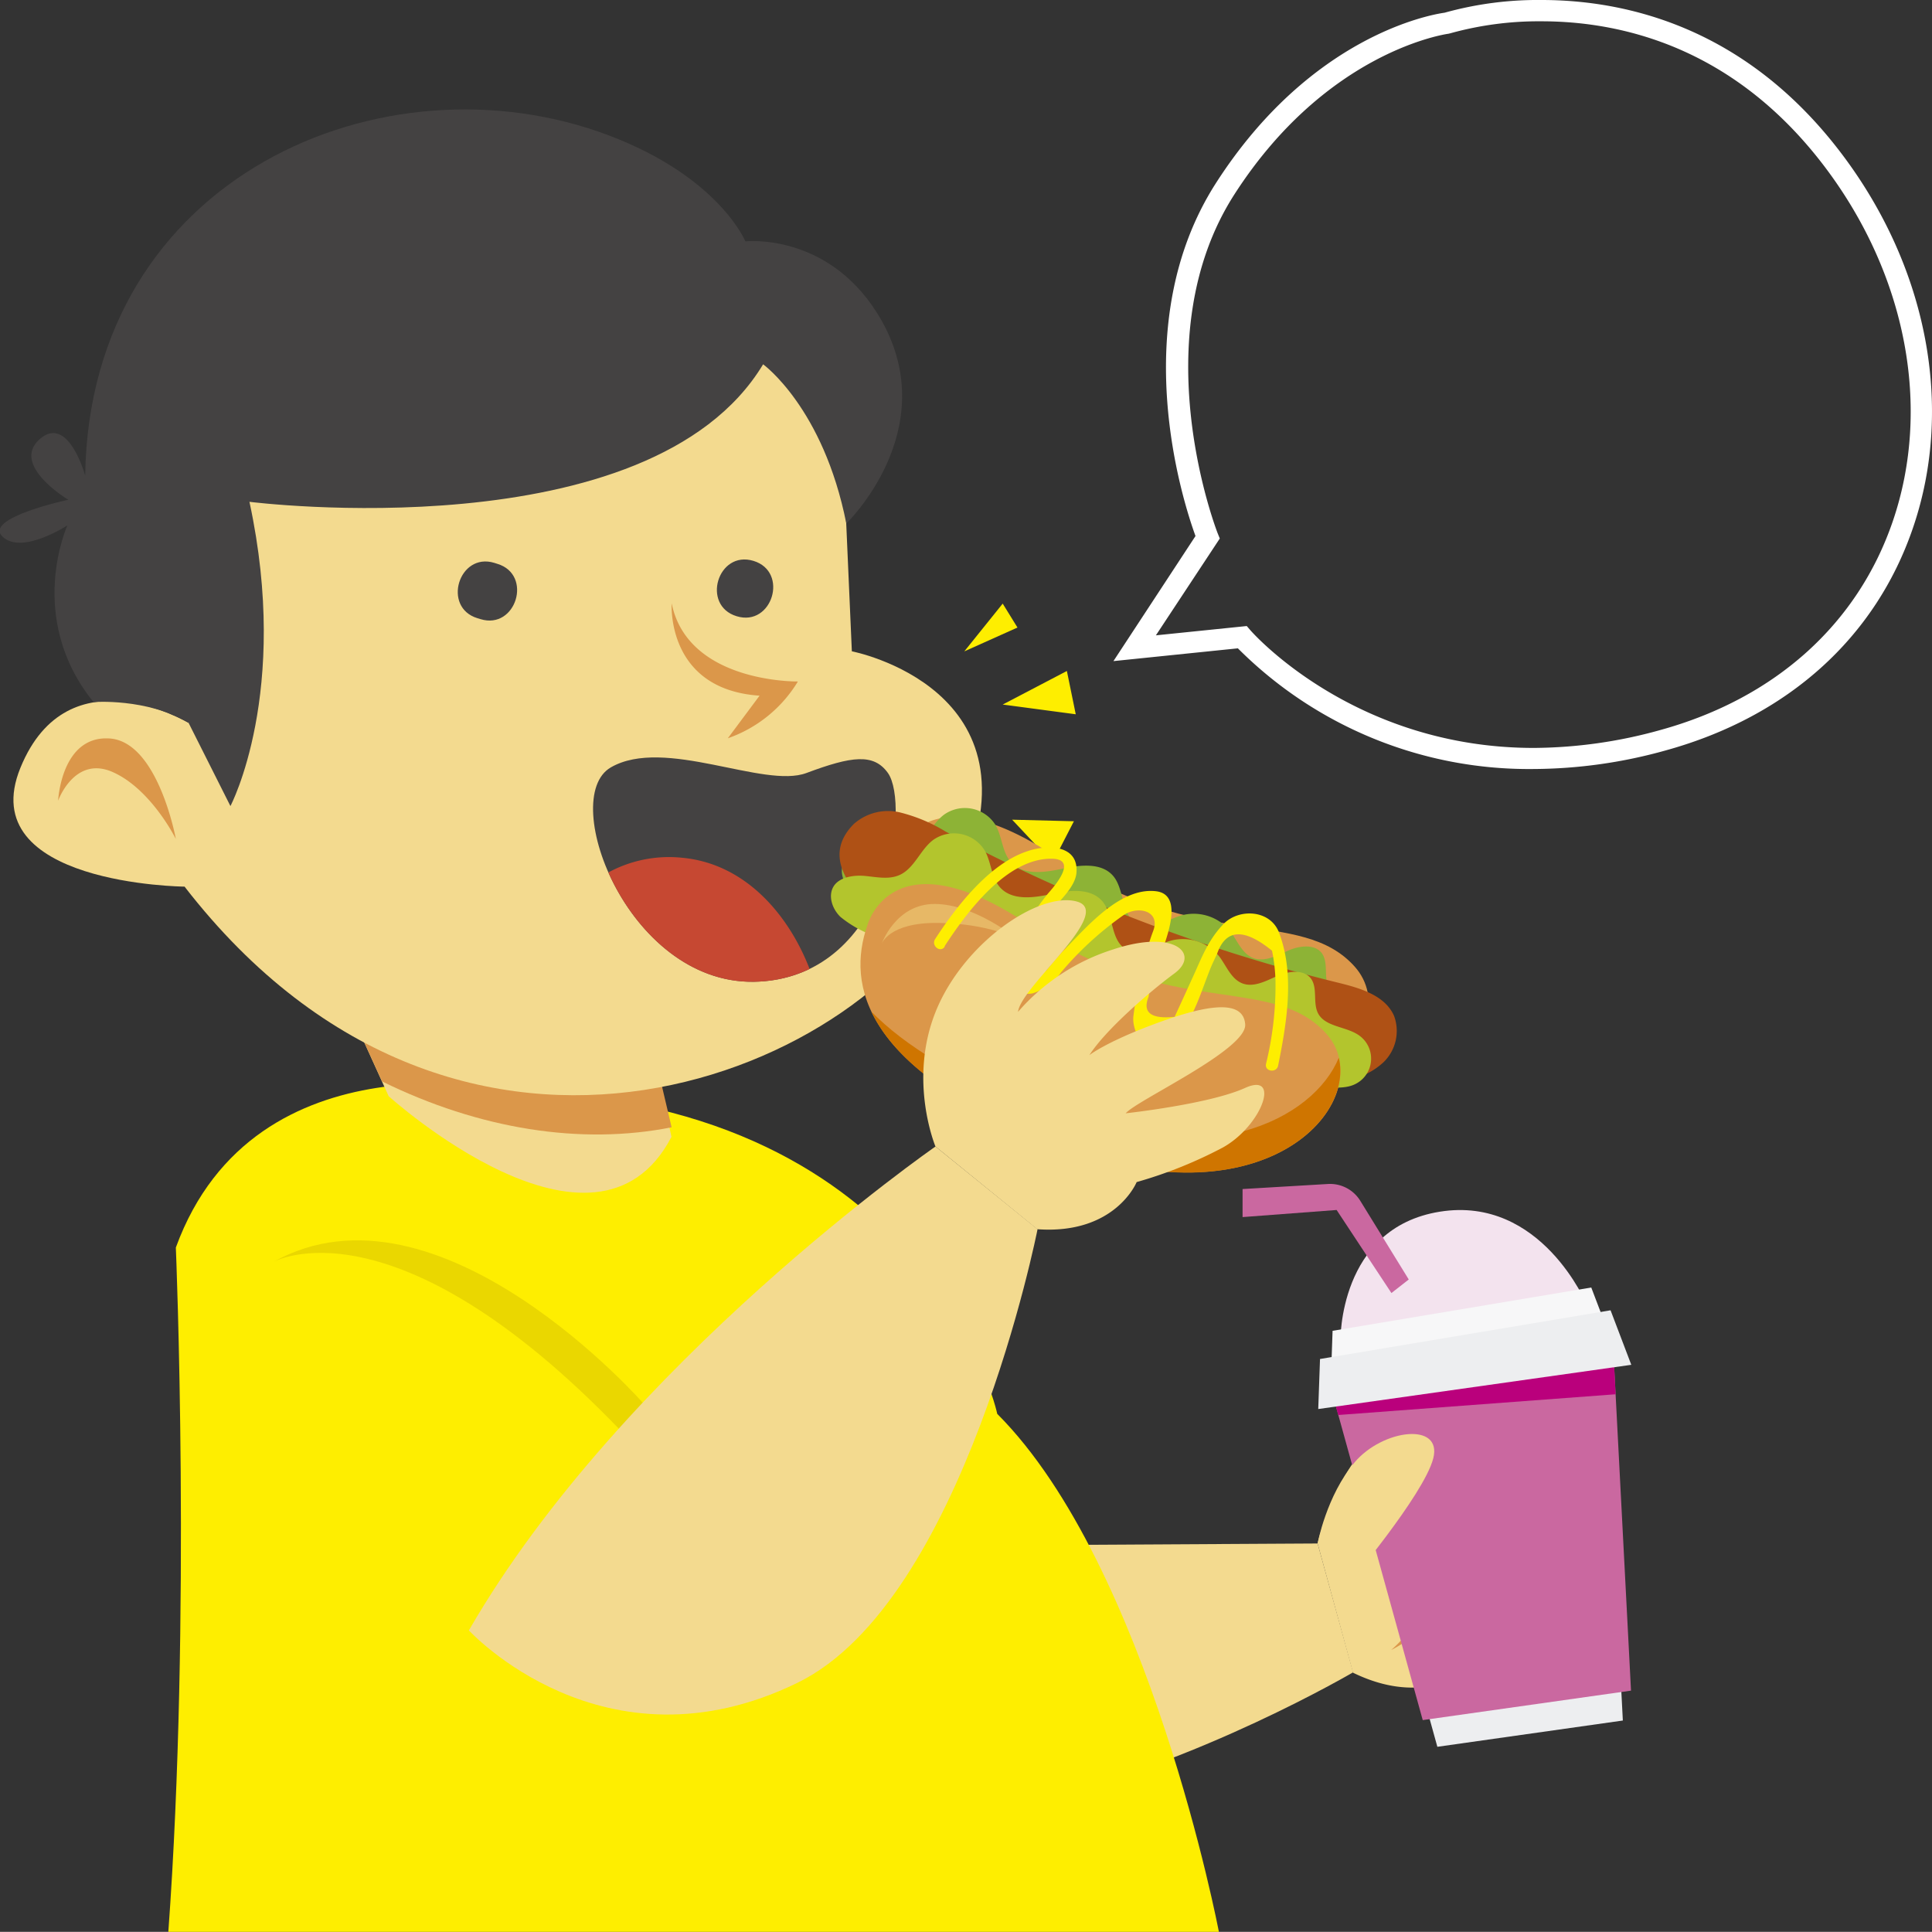 <svg xmlns="http://www.w3.org/2000/svg" viewBox="0 0 272.16 272.14"><rect x="0" y="0" width="272.16" height="272.14" fill="#333333" stroke="none"/><defs><style>.cls-1{fill:#f3da8f}.cls-2{fill:#db974a}.cls-4{fill:#ca68a0}.cls-5{fill:#edeef0}.cls-8{fill:#feee00}.cls-9{fill:#444242}</style></defs><g id="Capa_2" data-name="Capa 2"><g id="Layer_1" data-name="Layer 1"><path class="cls-1" d="m134.43 217.72 51.18-.29 5 18.15s-87.11 51.16-92.87-9.65Z"/><path class="cls-1" d="M185.61 217.43s3-13.48 12.85-18.85-.19 8.47-.19 8.47 8.36-8.83 16.91-4.16-5.4 5.78-5.4 5.78 13.38 3 13.71 8-10.25.24-10.25.24a25.16 25.16 0 0 1 9.52 10.45c3.07 6.83-8.23.8-8.23.8s7.54 4.75 5.41 11-11.06-5.53-11.06-5.53-6.61 7.7-18.29 2Z"/><path class="cls-2" d="M198.27 207.05s4.48 8.69 3.51 15.12a17.5 17.5 0 0 1-5.8 10.26s7.66-3.61 9-10.89-6.71-14.49-6.71-14.49Z"/><path d="M188.83 188.9s-.31-15.92 14-18.21 20.71 13.12 20.71 13.12Z" style="fill:#f3e3ee"/><path class="cls-4" d="m198.45 180.24-6.82-11.07a5 5 0 0 0-4.59-2.38l-12 .71v3.95l13.25-1 7.72 11.7Z"/><path class="cls-5" d="m191.13 205.07 11.35 41 26.13-3.7-2.2-42.29-35.28 4.99z"/><path class="cls-4" d="m187.68 196.26 12.74 46.05 29.34-4.15-2.47-47.5-39.61 5.6z"/><path style="fill:#ba007c" d="m227.29 190.66-39.61 5.6.84 3.07 39.07-2.92-.3-5.75z"/><path style="fill:#f7f7f8" d="m187.5 193.75.22-6.28 36.44-6.1 2.6 6.83-39.26 5.55z"/><path class="cls-5" d="m185.7 198.49.25-7.05 40.93-6.86 2.92 7.68-44.1 6.23z"/><path class="cls-1" d="M185.61 217.43s1.25-6.76 5.22-11.44 12.4-5.7 11.07-.54-12.28 18.09-12.28 18.09Z"/><path class="cls-8" d="M72.86 153.74s-36.92-8.61-48.09 22c0 0 2.18 52.16-1.06 96.43h148s-9.81-51.55-31.23-73c.02-.08-9.62-43.69-67.62-45.43Z"/><path class="cls-1" d="m47.75 139 7 15.42s29.12 26.33 39.84 5.73l-3.33-15.45Z"/><path class="cls-2" d="m94.61 158.8-3.33-14.14L47.75 139l6.07 13.34c13.73 6.74 28.03 9 40.79 6.46Z"/><path class="cls-1" d="m119 69 1 22.75S147.37 97 135.21 124s-70.06 51.48-109.21.9c0 0-29.85-.28-23.12-16.75s23.68-6.31 23.68-6.31-10.07-28 12.18-48.05S116.75 38.16 119 69Z"/><path class="cls-9" d="m67.27 87.09.43.13c5 1.53 7.39-6.27 2.37-7.79l-.44-.14c-5-1.52-7.39 6.28-2.36 7.8ZM103.78 86.81c5 1.53 7.39-6.27 2.36-7.8s-7.39 6.28-2.36 7.8Z"/><path class="cls-2" d="M94.62 85S93.8 97.11 107 98l-4.47 6a18.76 18.76 0 0 0 9.87-8s-15.49.26-17.78-11ZM8.19 112.79s.43-9.22 7.26-8.76 9.32 14.15 9.32 14.15-3.46-7-8.87-9.41-7.71 4.02-7.71 4.02Z"/><path class="cls-9" d="M125.08 108.89c-2-2.8-5.1-2.38-11.47 0-6 2.26-20-5.15-27.56-.79s2.71 31.27 21 30.17 21.17-24.96 18.03-29.38Z"/><path d="M96.07 120.83a17.92 17.92 0 0 0-10.37 2.07c3.54 8 11.22 16 21.35 15.37a18.47 18.47 0 0 0 7-1.77c-2.89-7.5-8.96-14.85-17.98-15.67Z" style="fill:#c64832"/><path class="cls-9" d="M32.46 113.55s8.46-16 2.68-42.86c0 0 56.38 7.15 72.36-19.37 0 0 8.49 6.12 11.72 22.43 0 0 13.62-13.11 5-28.54C117.13 32.64 105 34 105 34s-3.7-9.07-19.3-14.95C54.16 7.16 12.62 24.79 12 67c0 0-2.39-8.76-6.45-5.1s4.07 8.5 4.07 8.5-12 2.56-9.27 5.19S9.5 74 9.5 74s-5.95 13 3.67 24.9c0 0 7.5-.59 13.38 2.9Z"/><path class="cls-8" d="m135.84 91.76 5.41-6.73 2.08 3.37-7.49 3.36zM141.25 99.25l9.04-4.73 1.25 6.1-10.29-1.37zM142.58 115.47l8.7.22-3.01 5.84-5.69-6.06z"/><path d="M38.47 177.79s16.85-9.65 48.94 23.71l3.41-3.6s-28.98-33.22-52.35-20.11Z" style="fill:#ead700"/><path class="cls-2" d="M126.21 120.91s3.42-13.18 23 .11 34 6.61 41.63 15.15-7.22 27.52-37.64 15.82c-27.83-10.72-29.87-22.86-26.99-31.08Z"/><path d="M186.18 134.24c1 1.33.26 3.38 1 4.89 1 2 4 1.85 5.83 3.17a4 4 0 0 1-.92 7c-1.66.64-3.58.12-5.28.65-2.33.72-3.65 3.16-5.67 4.54a7.1 7.1 0 0 1-7.59.12c-1.92-1.22-3.14-3.31-5-4.64-2.45-1.74-5.68-1.93-8.67-1.63s-6 1-9 .85-6.19-1.46-7.58-4.13c-.64-1.22-.85-2.62-1.43-3.87a7.16 7.16 0 0 0-5.27-4c-1.5-.24-3 0-4.57-.07a4.66 4.66 0 0 1-3.91-2c-.66-1.21-.41-2.73-.88-4a6.38 6.38 0 0 0-3.32-3.14 16 16 0 0 1-4-2.39c-1.12-1.08-1.76-2.88-1-4.23s2.78-1.69 4.43-1.53 3.37.54 4.88-.12c2.15-1 2.94-3.65 4.83-5a5.08 5.08 0 0 1 7.14 1.45c1 1.67.93 3.86 2.23 5.29 1.7 1.89 4.71 1.47 7.2.93s5.52-.91 7.17 1 1.12 5.64 3.45 6.83c1.95 1 4.12-.67 6.22-1.27a6.61 6.61 0 0 1 6.83 2.24c1 1.33 1.66 3.15 3.22 3.77s3.3-.3 4.85-1 3.75-1.04 4.81.29Z" style="fill:#8db336"/><path d="M162.78 146.32c-10.66-3.33-21.26-7.13-31.07-12.54-4.8-2.65-18.57-10.53-11.43-17.71a7.27 7.27 0 0 1 6.52-1.62 22.89 22.89 0 0 1 6.42 2.7 234.76 234.76 0 0 0 55.35 21.3c3.06.75 6.57 1.78 7.82 4.68a6.14 6.14 0 0 1-1.52 6.53 9.84 9.84 0 0 1-6.45 2.59 26.2 26.2 0 0 1-7-.85c-6.32-1.4-12.5-3.17-18.64-5.08Z" style="fill:#af5115"/><path d="M184.65 137.82c1 1.32.27 3.38 1 4.88 1 2 4 1.86 5.82 3.17a4 4 0 0 1-.91 7c-1.66.63-3.58.12-5.28.64-2.33.73-3.65 3.17-5.67 4.54a7.06 7.06 0 0 1-7.59.12c-1.92-1.22-3.14-3.31-5-4.63-2.45-1.75-5.68-1.94-8.68-1.64s-6 1-9 .86-6.18-1.46-7.57-4.13c-.64-1.22-.85-2.63-1.44-3.87a7.15 7.15 0 0 0-5.26-4c-1.51-.24-3 0-4.57-.07a4.64 4.64 0 0 1-3.91-2c-.66-1.21-.41-2.72-.89-4a6.45 6.45 0 0 0-3.31-3.15 15.69 15.69 0 0 1-4-2.38c-1.13-1.09-1.76-2.89-1-4.23s2.78-1.69 4.42-1.54 3.38.55 4.89-.12c2.15-.95 2.94-3.64 4.83-5a5.09 5.09 0 0 1 7.14 1.46c1 1.67.93 3.86 2.22 5.29 1.71 1.88 4.72 1.47 7.21.92s5.51-.9 7.17 1 1.11 5.65 3.45 6.83c1.95 1 4.12-.67 6.22-1.26a6.59 6.59 0 0 1 6.83 2.24c1 1.33 1.66 3.15 3.22 3.77s3.3-.3 4.85-1 3.76-1.04 4.81.3Z" style="fill:#b3c52d"/><path class="cls-2" d="M122.18 130.37s3.43-13.18 23.06.11 34 6.61 41.62 15.16-7.22 27.52-37.64 15.82c-27.88-10.72-29.91-22.86-27.04-31.09Z"/><path d="M188.6 149c-3.56 8.62-18.43 16.54-41.94 7.51-11.82-4.55-19.33-9.33-23.91-14 2.88 6.11 10.35 12.78 26.47 19 26.89 10.29 41.57-3.33 39.38-12.51Z" style="fill:#cf7500"/><path d="M143.24 132.23s-5.9-4.84-11.5-4.89-7.56 5.67-7.56 5.67.95-3.08 8-3 11.06 2.22 11.06 2.22Z" style="fill:#e7b866"/><path class="cls-8" d="M133.07 133.29c3.1-4.77 8.78-12.47 15.16-12.32 4 .1-.44 4.67-.68 5a34.4 34.4 0 0 0-2.78 4 20.63 20.63 0 0 0-2.91 6.58 3 3 0 0 0 3.61 3.38 7.58 7.58 0 0 0 4-2.95 46.16 46.16 0 0 1 8.71-8c2.06-1.47 5.37-.71 4.26 2.19-.38 1-.71 2.08-1 3.12a62.33 62.33 0 0 0-1.78 8.86c-.23 2 1.43 5.38 4 4.39 4.1-1.58 5.55-8.33 7.21-11.94l.58-1.24q1.83-5.26 7.74-.43a23.9 23.9 0 0 1 .49 4.39 46.48 46.48 0 0 1-1.34 11.56c-.21 1.09 1.5 1.31 1.71.23 1.21-6 2.38-12.83.12-18.75-1.22-3.21-5.66-3.46-7.85-1.16s-3.08 4.82-4.31 7.49q-1.26 2.78-2.54 5.55c-3.33.34-4.55-.6-3.68-2.8.18-1 .38-2 .6-3 .37-1.73 5.44-11.29.47-11.89s-9.67 4.92-12.75 8.06c-1 1-1.86 2.08-2.75 3.15q-4.82-.27-2.65-3.09a32.72 32.72 0 0 1 2.28-4c1.2-1.91 4.46-4.31 4.65-6.73.33-4-4.19-4-7-3-5.34 1.8-10 7.86-12.91 12.35-.6.92.74 2 1.35 1.07Z"/><path class="cls-1" d="M66.05 229.67s19 20.72 46.3 7.38c23.49-11.46 33.81-63.89 33.81-63.89l-14.38-11.65S87.79 192 66.05 229.67Z"/><path class="cls-1" d="M131.78 161.51s-3.86-9.23 0-18.93 14.57-17.05 19.92-15.58-7.92 12-8.29 15.54a29.51 29.51 0 0 1 13.38-8.79c8.92-2.95 12.23.74 8.67 3.36s-9.76 8-12 11.53c0 0 2.33-1.87 9.47-4.5s12.23-3.4 12.48.17-15.31 10.69-16.83 12.52c0 0 11.72-1.27 16.81-3.57s2.41 5.3-3.13 8.39a62.27 62.27 0 0 1-12.14 4.87s-3 7.43-14 6.64Z"/><path d="M259.55 21.82C246 3.79 229 0 217.15 0a48.94 48.94 0 0 0-13.65 1.79c-1.88.26-18.81 3.18-32.17 23.94-12.83 19.92-4.64 45.07-2.92 49.78l-11.56 17.62 17.53-1.8a57.92 57.92 0 0 0 41.68 17 70.08 70.08 0 0 0 18.66-2.64c17.17-4.76 29.52-15.9 34.78-31.39 5.76-16.91 2.04-36.54-9.95-52.48Zm7.11 51.54c-4.94 14.52-16.56 25-32.74 29.47a67.41 67.41 0 0 1-17.86 2.53c-25.44 0-39.78-16.41-39.92-16.58l-.51-.59-12.8 1.31 9-13.64-.29-.72c-.11-.27-10.71-27.48 2.37-47.79s30-22.58 30.15-22.6l.28-.07A46.6 46.6 0 0 1 217.15 3c11.17 0 27.17 3.58 40 20.63 11.39 15.14 14.95 33.73 9.51 49.73Z" style="fill:#fff"/></g></g></svg>